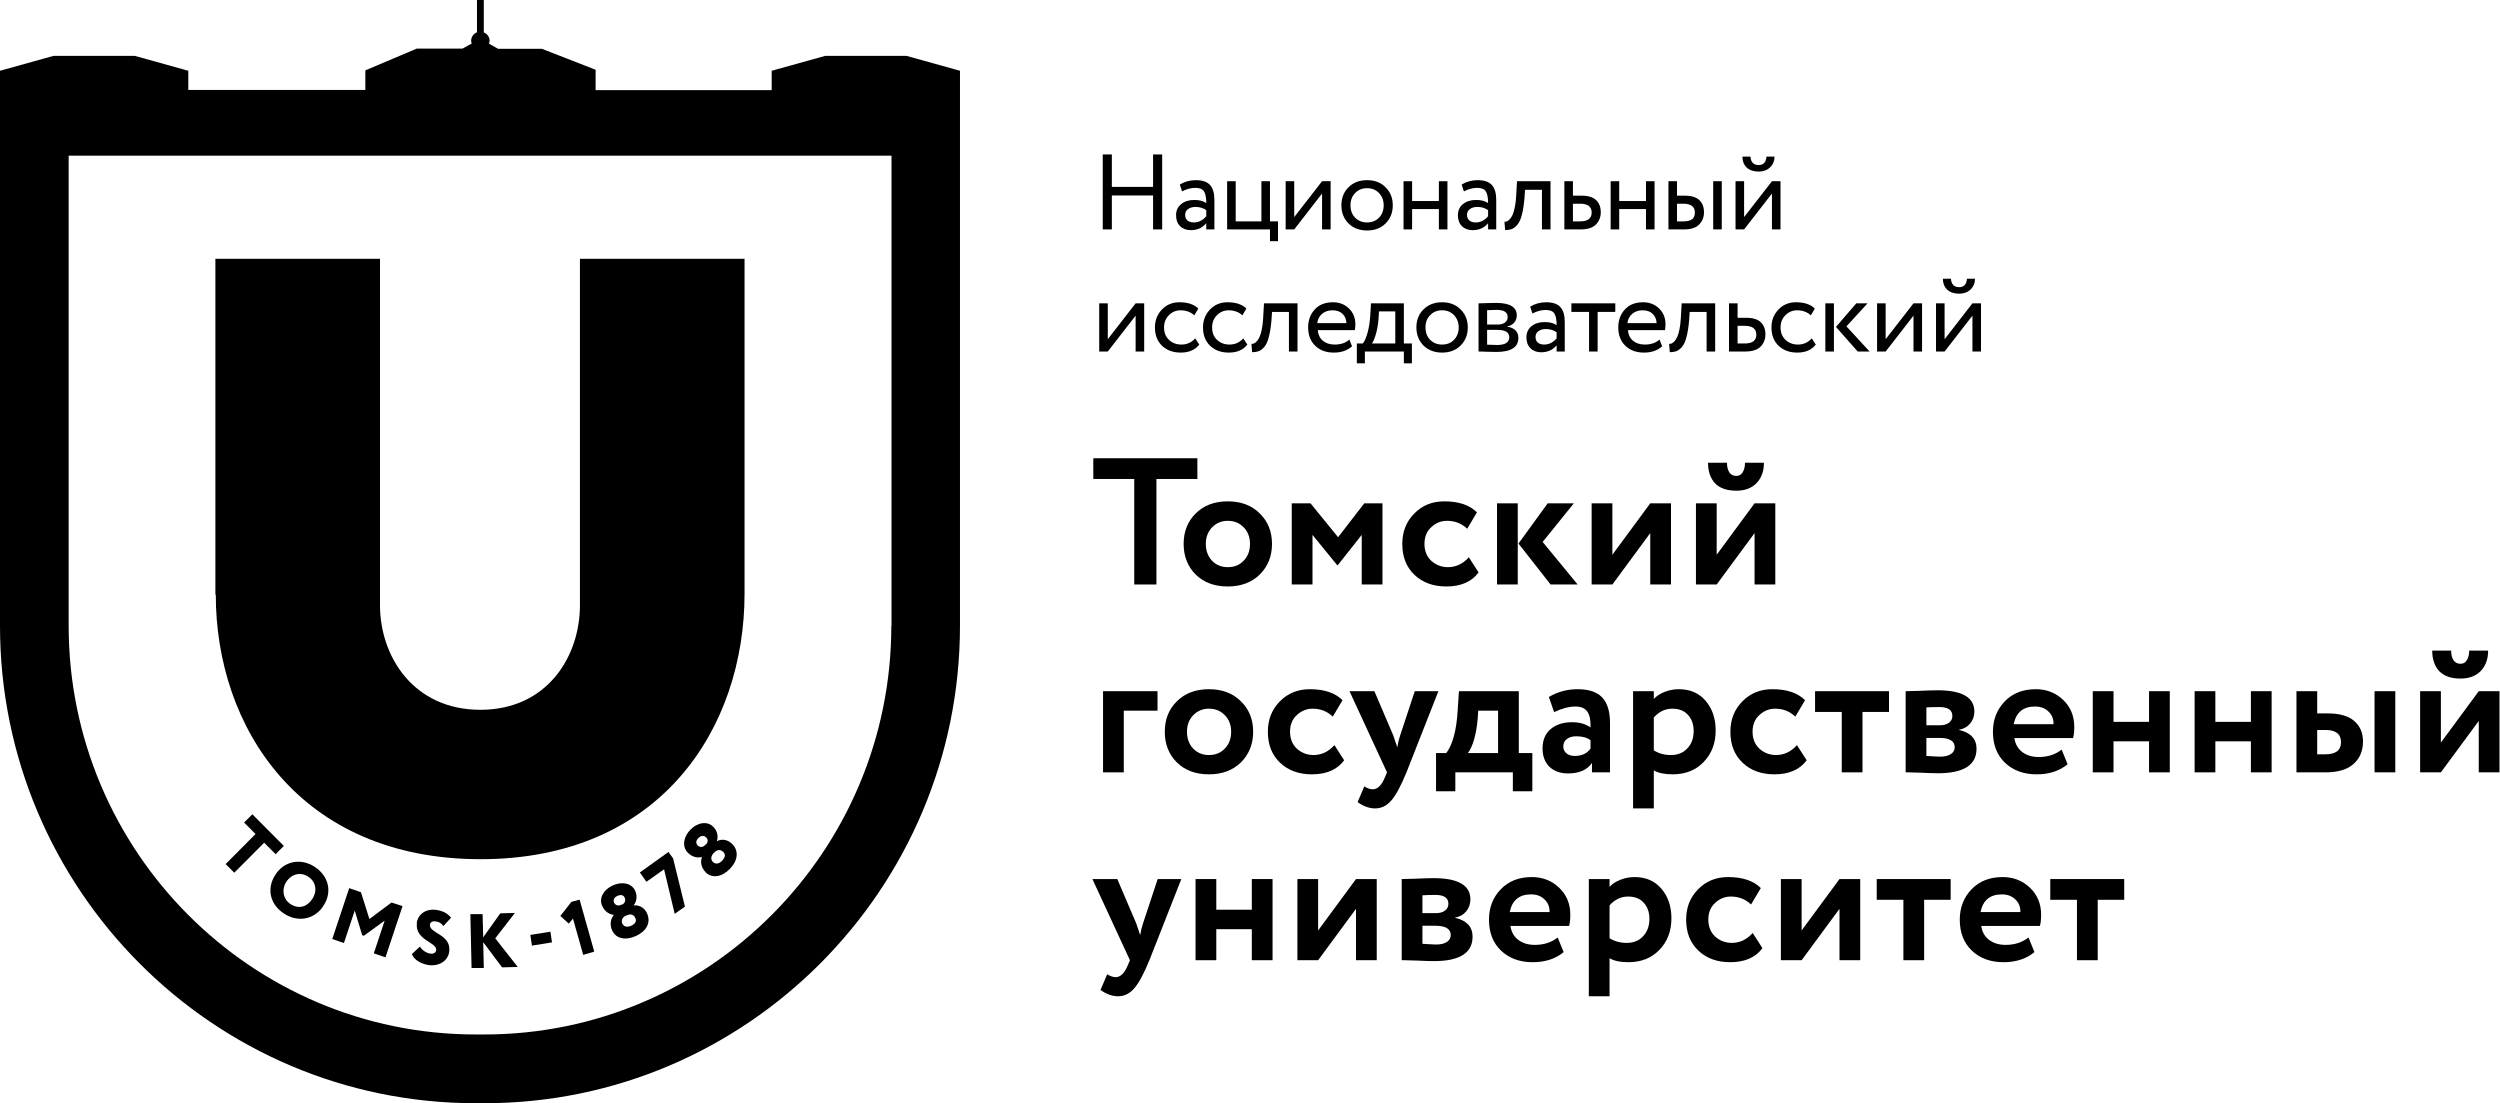 <?xml version="1.0" encoding="UTF-8"?> <svg xmlns="http://www.w3.org/2000/svg" width="1371" height="605" viewBox="0 0 1371 605" fill="none"><path d="M637.338 125.81H632.346V107.194H609.738V125.81H604.746V84.703H609.738V102.496H632.346V84.703H637.338V125.81Z" fill="black"></path><path d="M648.24 104.963L647.006 101.204C649.629 99.599 652.566 98.797 655.815 98.797C659.377 98.797 661.961 99.678 663.566 101.439C665.172 103.201 665.974 105.922 665.974 109.602V125.81H661.511V122.404C659.436 124.948 656.617 126.221 653.055 126.221C650.628 126.221 648.67 125.496 647.183 124.048C645.695 122.56 644.951 120.564 644.951 118.058C644.951 115.474 645.871 113.438 647.711 111.951C649.551 110.424 651.959 109.661 654.934 109.661C657.714 109.661 659.906 110.228 661.511 111.364C661.511 108.388 661.1 106.255 660.278 104.963C659.456 103.671 657.87 103.025 655.521 103.025C653.133 103.025 650.706 103.671 648.24 104.963ZM654.699 121.992C657.322 121.992 659.593 120.857 661.511 118.587V115.239C659.867 114.065 657.89 113.478 655.58 113.478C653.975 113.478 652.624 113.869 651.528 114.652C650.471 115.396 649.943 116.453 649.943 117.823C649.943 119.115 650.354 120.133 651.176 120.877C652.037 121.621 653.212 121.992 654.699 121.992Z" fill="black"></path><path d="M696.449 125.81H672.96V99.384H677.658V121.405H691.751V99.384H696.449V121.405H700.853V132.269H696.449V125.81Z" fill="black"></path><path d="M725.02 106.137L709.751 125.81H705.054V99.384H709.751V119.056L725.02 99.384H729.717V125.81H725.02V106.137Z" fill="black"></path><path d="M739.491 122.521C736.907 119.859 735.615 116.551 735.615 112.597C735.615 108.604 736.907 105.315 739.491 102.731C742.114 100.108 745.52 98.797 749.709 98.797C753.897 98.797 757.284 100.108 759.868 102.731C762.491 105.315 763.802 108.604 763.802 112.597C763.802 116.59 762.491 119.898 759.868 122.521C757.284 125.105 753.897 126.397 749.709 126.397C745.559 126.397 742.153 125.105 739.491 122.521ZM743.19 105.844C741.468 107.566 740.606 109.817 740.606 112.597C740.606 115.376 741.448 117.627 743.132 119.35C744.854 121.112 747.046 121.992 749.709 121.992C752.371 121.992 754.543 121.131 756.227 119.409C757.949 117.647 758.811 115.376 758.811 112.597C758.811 109.895 757.949 107.644 756.227 105.844C754.543 104.082 752.371 103.201 749.709 103.201C747.046 103.201 744.874 104.082 743.19 105.844Z" fill="black"></path><path d="M793.776 125.81H789.078V114.652H774.398V125.81H769.7V99.384H774.398V110.248H789.078V99.384H793.776V125.81Z" fill="black"></path><path d="M802.801 104.963L801.568 101.204C804.191 99.599 807.127 98.797 810.377 98.797C813.939 98.797 816.523 99.678 818.128 101.439C819.733 103.201 820.536 105.922 820.536 109.602V125.81H816.073V122.404C813.998 124.948 811.179 126.221 807.617 126.221C805.189 126.221 803.232 125.496 801.744 124.048C800.257 122.56 799.513 120.564 799.513 118.058C799.513 115.474 800.433 113.438 802.273 111.951C804.113 110.424 806.521 109.661 809.496 109.661C812.275 109.661 814.468 110.228 816.073 111.364C816.073 108.388 815.662 106.255 814.84 104.963C814.018 103.671 812.432 103.025 810.083 103.025C807.695 103.025 805.268 103.671 802.801 104.963ZM809.261 121.992C811.884 121.992 814.155 120.857 816.073 118.587V115.239C814.429 114.065 812.452 113.478 810.142 113.478C808.537 113.478 807.186 113.869 806.09 114.652C805.033 115.396 804.504 116.453 804.504 117.823C804.504 119.115 804.915 120.133 805.738 120.877C806.599 121.621 807.773 121.992 809.261 121.992Z" fill="black"></path><path d="M850.306 125.81H845.608V104.082H836.33L836.036 108.545C835.723 112.186 835.254 115.22 834.627 117.647C834.04 120.035 833.257 121.836 832.278 123.049C831.339 124.224 830.34 125.046 829.283 125.516C828.226 125.947 826.934 126.162 825.408 126.162L825.055 121.581C825.486 121.621 825.936 121.562 826.406 121.405C826.876 121.209 827.385 120.818 827.933 120.231C828.52 119.644 829.029 118.861 829.459 117.882C829.929 116.903 830.34 115.533 830.693 113.771C831.084 111.97 831.339 109.915 831.456 107.605L831.926 99.384H850.306V125.81Z" fill="black"></path><path d="M866.821 125.81H857.895V99.384H862.593V107.312H867.408C871.01 107.312 873.652 108.134 875.336 109.778C877.019 111.383 877.861 113.595 877.861 116.414C877.861 119.076 876.98 121.307 875.218 123.108C873.457 124.909 870.657 125.81 866.821 125.81ZM866.527 111.716H862.593V121.405H866.469C870.736 121.405 872.869 119.8 872.869 116.59C872.869 113.341 870.755 111.716 866.527 111.716Z" fill="black"></path><path d="M907.356 125.81H902.658V114.652H887.977V125.81H883.279V99.384H887.977V110.248H902.658V99.384H907.356V125.81Z" fill="black"></path><path d="M923.486 125.81H914.971V99.384H919.669V107.312H924.015C927.616 107.312 930.259 108.134 931.942 109.778C933.626 111.383 934.467 113.595 934.467 116.414C934.467 119.076 933.587 121.307 931.825 123.108C930.142 124.909 927.362 125.81 923.486 125.81ZM944.216 125.81H939.518V99.384H944.216V125.81ZM923.134 111.716H919.669V121.405H923.075C925.307 121.405 926.931 121.014 927.949 120.231C928.967 119.448 929.476 118.234 929.476 116.59C929.476 113.341 927.362 111.716 923.134 111.716Z" fill="black"></path><path d="M971.733 106.137L956.465 125.81H951.767V99.384H956.465V119.056L971.733 99.384H976.431V125.81H971.733V106.137ZM955.526 85.878H959.93C960.165 88.97 961.672 90.517 964.452 90.517C967.075 90.517 968.504 88.97 968.738 85.878H973.143C973.143 88.266 972.321 90.243 970.676 91.809C969.071 93.335 966.996 94.099 964.452 94.099C961.672 94.099 959.48 93.355 957.875 91.867C956.309 90.341 955.526 88.344 955.526 85.878Z" fill="black"></path><path d="M622.774 173.102L607.506 192.775H602.808V166.349H607.506V186.022L622.774 166.349H627.472V192.775H622.774V173.102Z" fill="black"></path><path d="M655.45 185.552L657.681 188.958C655.411 191.894 652.024 193.362 647.522 193.362C643.294 193.362 639.868 192.109 637.245 189.604C634.662 187.098 633.37 183.751 633.37 179.562C633.37 175.686 634.642 172.417 637.187 169.755C639.731 167.093 642.922 165.762 646.759 165.762C651.378 165.762 654.843 166.917 657.153 169.227L654.98 172.926C652.944 171.086 650.419 170.166 647.405 170.166C644.938 170.166 642.805 171.067 641.004 172.868C639.242 174.629 638.361 176.861 638.361 179.562C638.361 182.42 639.262 184.691 641.062 186.374C642.903 188.096 645.173 188.958 647.874 188.958C650.928 188.958 653.453 187.822 655.45 185.552Z" fill="black"></path><path d="M681.809 185.552L684.04 188.958C681.77 191.894 678.383 193.362 673.881 193.362C669.653 193.362 666.227 192.109 663.604 189.604C661.021 187.098 659.729 183.751 659.729 179.562C659.729 175.686 661.001 172.417 663.546 169.755C666.09 167.093 669.281 165.762 673.118 165.762C677.737 165.762 681.202 166.917 683.512 169.227L681.339 172.926C679.303 171.086 676.778 170.166 673.764 170.166C671.297 170.166 669.164 171.067 667.363 172.868C665.601 174.629 664.72 176.861 664.72 179.562C664.72 182.42 665.621 184.691 667.422 186.374C669.261 188.096 671.532 188.958 674.233 188.958C677.287 188.958 679.812 187.822 681.809 185.552Z" fill="black"></path><path d="M711.552 192.775H706.854V171.047H697.575L697.282 175.51C696.969 179.151 696.499 182.185 695.873 184.612C695.285 187 694.502 188.801 693.524 190.015C692.584 191.189 691.586 192.011 690.529 192.481C689.472 192.912 688.18 193.127 686.653 193.127L686.301 188.547C686.731 188.586 687.181 188.527 687.651 188.371C688.121 188.175 688.63 187.783 689.178 187.196C689.765 186.609 690.274 185.826 690.705 184.847C691.175 183.868 691.586 182.498 691.938 180.736C692.33 178.936 692.584 176.88 692.701 174.571L693.171 166.349H711.552V192.775Z" fill="black"></path><path d="M739.987 186.198L741.455 189.897C738.91 192.207 735.602 193.362 731.531 193.362C727.225 193.362 723.799 192.109 721.254 189.604C718.67 187.098 717.379 183.751 717.379 179.562C717.379 175.608 718.592 172.319 721.019 169.696C723.408 167.074 726.735 165.762 731.002 165.762C734.526 165.762 737.442 166.897 739.752 169.168C742.101 171.399 743.276 174.296 743.276 177.859C743.276 178.994 743.178 180.051 742.982 181.03H722.664C722.859 183.496 723.779 185.434 725.424 186.844C727.107 188.253 729.26 188.958 731.883 188.958C735.328 188.958 738.03 188.038 739.987 186.198ZM730.768 170.166C728.458 170.166 726.539 170.812 725.013 172.104C723.525 173.396 722.644 175.099 722.37 177.213H738.402C738.284 175.021 737.54 173.298 736.17 172.045C734.839 170.793 733.038 170.166 730.768 170.166Z" fill="black"></path><path d="M748.499 199.234H744.095V188.371H747.383C748.362 187.157 749.223 185.199 749.967 182.498C750.711 179.758 751.201 176.704 751.435 173.337L751.846 166.349H769.875V188.371H774.279V199.234H769.875V192.775H748.499V199.234ZM756.251 170.754L755.957 175.158C755.722 178.094 755.252 180.776 754.548 183.203C753.843 185.63 753.119 187.353 752.375 188.371H765.177V170.754H756.251Z" fill="black"></path><path d="M780.625 189.486C778.041 186.824 776.749 183.516 776.749 179.562C776.749 175.569 778.041 172.28 780.625 169.696C783.248 167.074 786.654 165.762 790.842 165.762C795.031 165.762 798.418 167.074 801.002 169.696C803.625 172.28 804.936 175.569 804.936 179.562C804.936 183.555 803.625 186.863 801.002 189.486C798.418 192.07 795.031 193.362 790.842 193.362C786.693 193.362 783.287 192.07 780.625 189.486ZM784.324 172.809C782.602 174.531 781.74 176.782 781.74 179.562C781.74 182.342 782.582 184.593 784.265 186.315C785.988 188.077 788.18 188.958 790.842 188.958C793.505 188.958 795.677 188.096 797.361 186.374C799.083 184.612 799.945 182.342 799.945 179.562C799.945 176.861 799.083 174.61 797.361 172.809C795.677 171.047 793.505 170.166 790.842 170.166C788.18 170.166 786.008 171.047 784.324 172.809Z" fill="black"></path><path d="M810.834 192.775V166.349C811.029 166.349 811.303 166.349 811.656 166.349C812.008 166.31 812.517 166.291 813.183 166.291C813.848 166.251 814.455 166.232 815.003 166.232C817.9 166.154 819.701 166.114 820.406 166.114C828 166.114 831.798 168.385 831.798 172.926C831.798 174.492 831.309 175.843 830.33 176.978C829.351 178.074 828.079 178.74 826.513 178.975V179.092C830.623 179.836 832.679 181.911 832.679 185.317C832.679 190.445 828.627 193.01 820.523 193.01C820.131 193.01 818.409 192.971 815.355 192.892C814.768 192.892 814.122 192.873 813.417 192.833C812.713 192.833 812.165 192.814 811.773 192.775C811.382 192.775 811.069 192.775 810.834 192.775ZM821.169 180.913H815.531V189.016C818.35 189.134 820.151 189.193 820.934 189.193C825.436 189.193 827.687 187.783 827.687 184.965C827.687 182.263 825.514 180.913 821.169 180.913ZM820.758 169.931C819.623 169.931 817.88 169.99 815.531 170.108V177.976H821.463C823.068 177.976 824.36 177.605 825.338 176.861C826.317 176.117 826.806 175.119 826.806 173.866C826.806 171.243 824.79 169.931 820.758 169.931Z" fill="black"></path><path d="M840.38 171.928L839.147 168.17C841.77 166.565 844.706 165.762 847.955 165.762C851.518 165.762 854.101 166.643 855.707 168.405C857.312 170.166 858.114 172.887 858.114 176.567V192.775H853.651V189.369C851.576 191.913 848.758 193.186 845.195 193.186C842.768 193.186 840.81 192.462 839.323 191.013C837.835 189.525 837.091 187.529 837.091 185.023C837.091 182.439 838.011 180.404 839.851 178.916C841.691 177.389 844.099 176.626 847.074 176.626C849.854 176.626 852.046 177.193 853.651 178.329C853.651 175.353 853.24 173.22 852.418 171.928C851.596 170.636 850.01 169.99 847.661 169.99C845.273 169.99 842.846 170.636 840.38 171.928ZM846.839 188.958C849.462 188.958 851.733 187.822 853.651 185.552V182.205C852.007 181.03 850.03 180.443 847.72 180.443C846.115 180.443 844.764 180.834 843.668 181.617C842.611 182.361 842.083 183.418 842.083 184.788C842.083 186.08 842.494 187.098 843.316 187.842C844.177 188.586 845.352 188.958 846.839 188.958Z" fill="black"></path><path d="M871.442 171.047H861.753V166.349H885.829V171.047H876.14V192.775H871.442V171.047Z" fill="black"></path><path d="M910.069 186.198L911.537 189.897C908.993 192.207 905.685 193.362 901.613 193.362C897.307 193.362 893.881 192.109 891.337 189.604C888.753 187.098 887.461 183.751 887.461 179.562C887.461 175.608 888.674 172.319 891.102 169.696C893.49 167.074 896.817 165.762 901.085 165.762C904.608 165.762 907.525 166.897 909.834 169.168C912.183 171.399 913.358 174.296 913.358 177.859C913.358 178.994 913.26 180.051 913.064 181.03H892.746C892.942 183.496 893.862 185.434 895.506 186.844C897.189 188.253 899.342 188.958 901.965 188.958C905.411 188.958 908.112 188.038 910.069 186.198ZM900.85 170.166C898.54 170.166 896.622 170.812 895.095 172.104C893.607 173.396 892.726 175.099 892.452 177.213H908.484C908.366 175.021 907.622 173.298 906.252 172.045C904.921 170.793 903.12 170.166 900.85 170.166Z" fill="black"></path><path d="M940.603 192.775H935.905V171.047H926.626L926.333 175.51C926.02 179.151 925.55 182.185 924.924 184.612C924.336 187 923.553 188.801 922.575 190.015C921.635 191.189 920.637 192.011 919.58 192.481C918.523 192.912 917.231 193.127 915.704 193.127L915.352 188.547C915.782 188.586 916.232 188.527 916.702 188.371C917.172 188.175 917.681 187.783 918.229 187.196C918.816 186.609 919.325 185.826 919.756 184.847C920.226 183.868 920.637 182.498 920.989 180.736C921.381 178.936 921.635 176.88 921.752 174.571L922.222 166.349H940.603V192.775Z" fill="black"></path><path d="M957.117 192.775H948.191V166.349H952.889V174.277H957.704C961.306 174.277 963.949 175.099 965.632 176.743C967.315 178.348 968.157 180.56 968.157 183.379C968.157 186.041 967.276 188.273 965.515 190.073C963.753 191.874 960.954 192.775 957.117 192.775ZM956.824 178.681H952.889V188.371H956.765C961.032 188.371 963.166 186.765 963.166 183.555C963.166 180.306 961.052 178.681 956.824 178.681Z" fill="black"></path><path d="M993.55 185.552L995.781 188.958C993.51 191.894 990.124 193.362 985.622 193.362C981.394 193.362 977.968 192.109 975.345 189.604C972.762 187.098 971.47 183.751 971.47 179.562C971.47 175.686 972.742 172.417 975.287 169.755C977.831 167.093 981.022 165.762 984.859 165.762C989.478 165.762 992.943 166.917 995.253 169.227L993.08 172.926C991.044 171.086 988.519 170.166 985.504 170.166C983.038 170.166 980.904 171.067 979.104 172.868C977.342 174.629 976.461 176.861 976.461 179.562C976.461 182.42 977.361 184.691 979.162 186.374C981.002 188.096 983.273 188.958 985.974 188.958C989.028 188.958 991.553 187.822 993.55 185.552Z" fill="black"></path><path d="M1017.99 166.349H1024.16L1012.59 178.975L1025.28 192.775H1018.76L1006.84 179.268L1017.99 166.349ZM1005.72 192.775H1001.02V166.349H1005.72V192.775Z" fill="black"></path><path d="M1049.36 173.102L1034.09 192.775H1029.39V166.349H1034.09V186.022L1049.36 166.349H1054.05V192.775H1049.36V173.102Z" fill="black"></path><path d="M1081.68 173.102L1066.41 192.775H1061.71V166.349H1066.41V186.022L1081.68 166.349H1086.38V192.775H1081.68V173.102ZM1065.47 152.843H1069.88C1070.11 155.936 1071.62 157.482 1074.4 157.482C1077.02 157.482 1078.45 155.936 1078.68 152.843H1083.09C1083.09 155.231 1082.27 157.208 1080.62 158.774C1079.02 160.301 1076.94 161.064 1074.4 161.064C1071.62 161.064 1069.43 160.32 1067.82 158.833C1066.25 157.306 1065.47 155.309 1065.47 152.843Z" fill="black"></path><path d="M622.02 262.675H599.569V251.301H656.636V262.675H634.185V320.533H622.02V262.675Z" fill="black"></path><path d="M655.73 315.093C651.313 310.675 649.104 305.071 649.104 298.279C649.104 291.488 651.313 285.917 655.73 281.565C660.148 277.147 666.016 274.938 673.335 274.938C680.588 274.938 686.423 277.147 690.841 281.565C695.324 285.917 697.566 291.488 697.566 298.279C697.566 305.005 695.324 310.609 690.841 315.093C686.357 319.445 680.522 321.62 673.335 321.62C666.016 321.62 660.148 319.445 655.73 315.093ZM664.73 289.18C662.423 291.554 661.269 294.587 661.269 298.279C661.269 301.972 662.39 305.038 664.631 307.477C666.939 309.851 669.84 311.038 673.335 311.038C676.895 311.038 679.796 309.851 682.038 307.477C684.346 305.104 685.5 302.038 685.5 298.279C685.5 294.587 684.346 291.554 682.038 289.18C679.73 286.807 676.829 285.62 673.335 285.62C669.906 285.62 667.038 286.807 664.73 289.18Z" fill="black"></path><path d="M719.772 320.533H708.398V276.026H718.684L733.816 294.62L748.157 276.026H758.146V320.533H746.772V293.334L733.618 309.95H733.321L719.772 293.334V320.533Z" fill="black"></path><path d="M805.506 305.598L810.847 313.906C807.089 319.049 801.188 321.62 793.144 321.62C785.957 321.62 780.121 319.478 775.638 315.192C771.22 310.972 769.011 305.335 769.011 298.279C769.011 291.62 771.187 286.082 775.539 281.664C779.891 277.18 785.396 274.938 792.056 274.938C799.968 274.938 805.935 276.95 809.957 280.972L804.616 289.972C801.583 287.071 797.891 285.62 793.539 285.62C790.242 285.62 787.341 286.807 784.836 289.18C782.396 291.422 781.176 294.455 781.176 298.279C781.176 302.104 782.429 305.203 784.935 307.576C787.572 309.884 790.605 311.038 794.034 311.038C798.451 311.038 802.276 309.225 805.506 305.598Z" fill="black"></path><path d="M848.757 276.026H863.098L845.988 297.192L865.175 320.533H850.339L832.735 298.082L848.757 276.026ZM832.339 320.533H820.965V276.026H832.339V320.533Z" fill="black"></path><path d="M904.998 292.345L884.228 320.533H872.854V276.026H884.228V304.214L904.998 276.026H916.371V320.533H904.998V292.345Z" fill="black"></path><path d="M962.199 292.345L941.429 320.533H930.056V276.026H941.429V304.214L962.199 276.026H973.573V320.533H962.199V292.345ZM936.682 253.773H947.067C947.067 255.949 947.495 257.696 948.353 259.015C949.21 260.334 950.495 260.993 952.21 260.993C953.726 260.993 954.88 260.334 955.671 259.015C956.529 257.631 956.957 255.883 956.957 253.773H967.342C967.342 258.389 965.99 262.114 963.287 264.949C960.584 267.719 956.891 269.103 952.21 269.103C947.067 269.103 943.177 267.752 940.539 265.048C937.968 262.279 936.682 258.521 936.682 253.773Z" fill="black"></path><path d="M616.284 423.556H604.91V379.05H634.778V389.731H616.284V423.556Z" fill="black"></path><path d="M645.396 418.116C640.978 413.699 638.769 408.094 638.769 401.303C638.769 394.512 640.978 388.94 645.396 384.588C649.813 380.171 655.681 377.962 663 377.962C670.253 377.962 676.088 380.171 680.506 384.588C684.99 388.94 687.231 394.512 687.231 401.303C687.231 408.028 684.99 413.633 680.506 418.116C676.022 422.468 670.187 424.644 663 424.644C655.681 424.644 649.813 422.468 645.396 418.116ZM654.396 392.204C652.088 394.578 650.934 397.611 650.934 401.303C650.934 404.995 652.055 408.061 654.297 410.501C656.605 412.875 659.506 414.061 663 414.061C666.561 414.061 669.462 412.875 671.704 410.501C674.011 408.127 675.165 405.061 675.165 401.303C675.165 397.611 674.011 394.578 671.704 392.204C669.396 389.83 666.495 388.643 663 388.643C659.572 388.643 656.703 389.83 654.396 392.204Z" fill="black"></path><path d="M731.789 408.622L737.13 416.93C733.372 422.072 727.471 424.644 719.426 424.644C712.24 424.644 706.404 422.501 701.921 418.215C697.503 413.995 695.294 408.358 695.294 401.303C695.294 394.644 697.47 389.105 701.822 384.687C706.174 380.204 711.679 377.962 718.339 377.962C726.251 377.962 732.218 379.973 736.24 383.995L730.899 392.995C727.866 390.094 724.174 388.643 719.822 388.643C716.525 388.643 713.624 389.83 711.119 392.204C708.679 394.446 707.459 397.479 707.459 401.303C707.459 405.127 708.712 408.226 711.218 410.6C713.855 412.908 716.888 414.061 720.317 414.061C724.734 414.061 728.558 412.248 731.789 408.622Z" fill="black"></path><path d="M775.863 379.05H788.82L771.314 423.556C768.149 431.27 765.314 436.479 762.808 439.183C760.369 441.952 757.468 443.337 754.105 443.337C750.94 443.337 747.742 442.183 744.511 439.875L748.171 431.27C749.885 432.325 751.435 432.853 752.819 432.853C755.523 432.853 757.797 430.545 759.643 425.93L760.633 423.556L740.061 379.05H753.709L764.094 403.38C764.226 403.71 764.951 405.852 766.27 409.809C766.666 407.369 767.193 405.193 767.852 403.281L775.863 379.05Z" fill="black"></path><path d="M798.101 433.941H787.519V412.973H793.156C796.651 408.292 798.727 400.545 799.387 389.731L800.079 379.05H832.915V412.973H840.332V433.941H829.651V423.556H798.101V433.941ZM810.662 389.731L810.365 394.281C809.574 402.852 807.794 409.083 805.024 412.973H821.541V389.731H810.662Z" fill="black"></path><path d="M852.266 390.523L849.398 382.215C854.212 379.38 859.453 377.962 865.124 377.962C871.322 377.962 875.838 379.478 878.673 382.511C881.509 385.544 882.926 390.193 882.926 396.457V423.556H873.036V418.413C870.399 422.237 866.014 424.149 859.882 424.149C855.662 424.149 852.266 422.93 849.695 420.49C847.189 417.985 845.937 414.655 845.937 410.501C845.937 405.885 847.42 402.325 850.387 399.819C853.354 397.314 857.278 396.061 862.157 396.061C866.179 396.061 869.541 397.017 872.245 398.929C872.377 394.973 871.783 392.072 870.465 390.226C869.212 388.38 867.036 387.457 863.937 387.457C860.508 387.457 856.618 388.479 852.266 390.523ZM863.64 414.556C867.464 414.556 870.333 413.204 872.245 410.501V405.951C870.399 404.501 867.794 403.776 864.431 403.776C862.322 403.776 860.607 404.27 859.289 405.259C857.97 406.248 857.31 407.6 857.31 409.314C857.31 410.896 857.904 412.182 859.091 413.171C860.278 414.094 861.794 414.556 863.64 414.556Z" fill="black"></path><path d="M906.949 443.337H895.575V379.05H906.949V383.303C908.399 381.72 910.377 380.435 912.883 379.446C915.388 378.456 917.993 377.962 920.696 377.962C926.828 377.962 931.707 380.072 935.334 384.292C939.026 388.578 940.872 394.017 940.872 400.611C940.872 407.534 938.696 413.27 934.345 417.82C929.993 422.369 924.323 424.644 917.333 424.644C912.85 424.644 909.388 423.919 906.949 422.468V443.337ZM917.136 388.643C913.18 388.643 909.784 390.259 906.949 393.49V411.49C909.652 413.204 912.784 414.061 916.344 414.061C920.103 414.061 923.103 412.842 925.345 410.402C927.652 407.962 928.806 404.798 928.806 400.907C928.806 397.215 927.751 394.248 925.641 392.006C923.597 389.764 920.762 388.643 917.136 388.643Z" fill="black"></path><path d="M985.439 408.622L990.78 416.93C987.022 422.072 981.121 424.644 973.077 424.644C965.89 424.644 960.054 422.501 955.571 418.215C951.153 413.995 948.944 408.358 948.944 401.303C948.944 394.644 951.12 389.105 955.472 384.687C959.824 380.204 965.329 377.962 971.989 377.962C979.901 377.962 985.868 379.973 989.89 383.995L984.549 392.995C981.516 390.094 977.824 388.643 973.472 388.643C970.175 388.643 967.274 389.83 964.769 392.204C962.329 394.446 961.109 397.479 961.109 401.303C961.109 405.127 962.362 408.226 964.868 410.6C967.505 412.908 970.538 414.061 973.967 414.061C978.384 414.061 982.209 412.248 985.439 408.622Z" fill="black"></path><path d="M1010.02 390.424H995.381V379.05H1035.93V390.424H1021.39V423.556H1010.02V390.424Z" fill="black"></path><path d="M1045.06 423.556V379.05C1045.65 379.05 1048.16 378.984 1052.58 378.852C1057.06 378.654 1060.39 378.555 1062.57 378.555C1076.02 378.555 1082.74 382.446 1082.74 390.226C1082.74 392.731 1081.95 394.94 1080.37 396.852C1078.79 398.699 1076.81 399.786 1074.43 400.116V400.314C1080.76 401.83 1083.93 405.259 1083.93 410.6C1083.93 419.567 1076.87 424.051 1062.76 424.051C1060.72 424.051 1057.59 423.952 1053.37 423.754C1052.31 423.754 1051.09 423.721 1049.71 423.655C1048.39 423.655 1047.37 423.622 1046.64 423.556C1045.98 423.556 1045.46 423.556 1045.06 423.556ZM1063.56 404.666H1056.43V414.556C1060.39 414.82 1062.9 414.951 1063.95 414.951C1066.46 414.951 1068.4 414.49 1069.79 413.567C1071.24 412.644 1071.96 411.391 1071.96 409.809C1071.96 406.38 1069.16 404.666 1063.56 404.666ZM1063.56 387.753C1060.92 387.753 1058.54 387.819 1056.43 387.951V397.742H1063.85C1065.9 397.742 1067.54 397.281 1068.8 396.358C1070.05 395.435 1070.68 394.182 1070.68 392.6C1070.68 389.369 1068.3 387.753 1063.56 387.753Z" fill="black"></path><path d="M1130.61 411.094L1133.87 419.105C1129.45 422.798 1123.78 424.644 1116.86 424.644C1109.74 424.644 1103.94 422.501 1099.45 418.215C1095.1 413.995 1092.92 408.358 1092.92 401.303C1092.92 394.709 1095.07 389.171 1099.35 384.687C1103.64 380.204 1109.34 377.962 1116.46 377.962C1122.33 377.962 1127.31 379.907 1131.4 383.797C1135.49 387.687 1137.53 392.632 1137.53 398.633C1137.53 401.27 1137.3 403.314 1136.84 404.765H1104.69C1105.16 407.995 1106.57 410.534 1108.95 412.38C1111.39 414.226 1114.42 415.149 1118.05 415.149C1122.99 415.149 1127.18 413.798 1130.61 411.094ZM1115.97 387.457C1109.51 387.457 1105.62 390.687 1104.3 397.149H1126.16C1126.22 394.314 1125.3 392.006 1123.39 390.226C1121.54 388.38 1119.07 387.457 1115.97 387.457Z" fill="black"></path><path d="M1189.91 423.556H1178.54V406.545H1159.05V423.556H1147.68V379.05H1159.05V395.863H1178.54V379.05H1189.91V423.556Z" fill="black"></path><path d="M1245.76 423.556H1234.39V406.545H1214.9V423.556H1203.53V379.05H1214.9V395.863H1234.39V379.05H1245.76V423.556Z" fill="black"></path><path d="M1275.4 423.556H1259.38V379.05H1270.75V391.215H1276.29C1282.95 391.215 1287.86 392.6 1291.03 395.369C1294.26 398.138 1295.87 401.896 1295.87 406.644C1295.87 411.721 1294.16 415.809 1290.73 418.908C1287.3 422.007 1282.19 423.556 1275.4 423.556ZM1313.58 423.556H1302.2V379.05H1313.58V423.556ZM1275.3 400.314H1270.75V413.666H1275.2C1280.94 413.666 1283.81 411.457 1283.81 407.039C1283.81 402.556 1280.97 400.314 1275.3 400.314Z" fill="black"></path><path d="M1359.35 395.369L1338.58 423.556H1327.2V379.05H1338.58V407.237L1359.35 379.05H1370.72V423.556H1359.35V395.369ZM1333.83 356.797H1344.21C1344.21 358.973 1344.64 360.72 1345.5 362.039C1346.36 363.357 1347.64 364.017 1349.36 364.017C1350.87 364.017 1352.03 363.357 1352.82 362.039C1353.68 360.654 1354.1 358.907 1354.1 356.797H1364.49C1364.49 361.412 1363.14 365.138 1360.43 367.973C1357.73 370.742 1354.04 372.127 1349.36 372.127C1344.21 372.127 1340.32 370.775 1337.69 368.072C1335.12 365.302 1333.83 361.544 1333.83 356.797Z" fill="black"></path><path d="M634.877 482.073H647.833L630.328 526.579C627.163 534.294 624.328 539.503 621.822 542.206C619.382 544.975 616.481 546.36 613.119 546.36C609.954 546.36 606.756 545.206 603.525 542.898L607.184 534.294C608.899 535.349 610.448 535.876 611.833 535.876C614.536 535.876 616.811 533.569 618.657 528.953L619.646 526.579L599.074 482.073H612.723L623.108 506.403C623.24 506.733 623.965 508.876 625.284 512.832C625.679 510.392 626.207 508.217 626.866 506.304L634.877 482.073Z" fill="black"></path><path d="M697.871 526.579H686.497V509.568H667.014V526.579H655.64V482.073H667.014V498.887H686.497V482.073H697.871V526.579Z" fill="black"></path><path d="M743.632 498.392L722.863 526.579H711.489V482.073H722.863V510.261L743.632 482.073H755.006V526.579H743.632V498.392Z" fill="black"></path><path d="M768.69 526.579V482.073C769.283 482.073 771.789 482.007 776.207 481.876C780.69 481.678 784.02 481.579 786.196 481.579C799.646 481.579 806.372 485.469 806.372 493.249C806.372 495.755 805.581 497.964 803.998 499.876C802.416 501.722 800.438 502.81 798.064 503.14V503.337C804.394 504.854 807.559 508.283 807.559 513.623C807.559 522.59 800.504 527.074 786.394 527.074C784.35 527.074 781.218 526.975 776.998 526.777C775.943 526.777 774.723 526.744 773.338 526.678C772.02 526.678 770.998 526.645 770.272 526.579C769.613 526.579 769.086 526.579 768.69 526.579ZM787.185 507.689H780.064V517.579C784.02 517.843 786.525 517.975 787.58 517.975C790.086 517.975 792.031 517.513 793.416 516.59C794.866 515.667 795.591 514.414 795.591 512.832C795.591 509.403 792.789 507.689 787.185 507.689ZM787.185 490.777C784.547 490.777 782.174 490.843 780.064 490.975V500.766H787.481C789.525 500.766 791.174 500.304 792.427 499.381C793.679 498.458 794.306 497.205 794.306 495.623C794.306 492.392 791.932 490.777 787.185 490.777Z" fill="black"></path><path d="M854.236 514.118L857.5 522.129C853.082 525.821 847.412 527.667 840.489 527.667C833.368 527.667 827.565 525.525 823.082 521.239C818.73 517.019 816.554 511.381 816.554 504.326C816.554 497.733 818.697 492.194 822.983 487.711C827.269 483.227 832.972 480.985 840.093 480.985C845.961 480.985 850.939 482.931 855.027 486.821C859.115 490.711 861.159 495.656 861.159 501.656C861.159 504.293 860.928 506.337 860.467 507.788H828.324C828.785 511.019 830.203 513.557 832.576 515.404C835.016 517.25 838.049 518.173 841.675 518.173C846.62 518.173 850.807 516.821 854.236 514.118ZM839.598 490.48C833.137 490.48 829.247 493.711 827.928 500.173H849.785C849.851 497.337 848.928 495.03 847.016 493.249C845.17 491.403 842.697 490.48 839.598 490.48Z" fill="black"></path><path d="M882.683 546.36H871.309V482.073H882.683V486.326C884.133 484.744 886.111 483.458 888.617 482.469C891.122 481.48 893.727 480.985 896.43 480.985C902.562 480.985 907.441 483.095 911.068 487.315C914.76 491.601 916.606 497.041 916.606 503.634C916.606 510.557 914.431 516.294 910.079 520.843C905.727 525.393 900.057 527.667 893.068 527.667C888.584 527.667 885.122 526.942 882.683 525.492V546.36ZM892.87 491.667C888.914 491.667 885.518 493.282 882.683 496.513V514.513C885.386 516.228 888.518 517.085 892.079 517.085C895.837 517.085 898.837 515.865 901.079 513.425C903.386 510.986 904.54 507.821 904.54 503.931C904.54 500.238 903.485 497.271 901.375 495.03C899.331 492.788 896.496 491.667 892.87 491.667Z" fill="black"></path><path d="M961.174 511.645L966.514 519.953C962.756 525.096 956.855 527.667 948.811 527.667C941.624 527.667 935.789 525.525 931.305 521.239C926.887 517.019 924.679 511.381 924.679 504.326C924.679 497.667 926.854 492.128 931.206 487.711C935.558 483.227 941.063 480.985 947.723 480.985C955.635 480.985 961.602 482.996 965.624 487.018L960.283 496.019C957.25 493.117 953.558 491.667 949.206 491.667C945.91 491.667 943.008 492.854 940.503 495.227C938.063 497.469 936.844 500.502 936.844 504.326C936.844 508.151 938.096 511.25 940.602 513.623C943.239 515.931 946.272 517.085 949.701 517.085C954.118 517.085 957.943 515.272 961.174 511.645Z" fill="black"></path><path d="M1008.78 498.392L988.006 526.579H976.633V482.073H988.006V510.261L1008.78 482.073H1020.15V526.579H1008.78V498.392Z" fill="black"></path><path d="M1043.82 493.447H1029.19V482.073H1069.74V493.447H1055.2V526.579H1043.82V493.447Z" fill="black"></path><path d="M1112.43 514.118L1115.69 522.129C1111.27 525.821 1105.6 527.667 1098.68 527.667C1091.56 527.667 1085.75 525.525 1081.27 521.239C1076.92 517.019 1074.74 511.381 1074.74 504.326C1074.74 497.733 1076.89 492.194 1081.17 487.711C1085.46 483.227 1091.16 480.985 1098.28 480.985C1104.15 480.985 1109.13 482.931 1113.22 486.821C1117.3 490.711 1119.35 495.656 1119.35 501.656C1119.35 504.293 1119.12 506.337 1118.66 507.788H1086.51C1086.97 511.019 1088.39 513.557 1090.77 515.404C1093.21 517.25 1096.24 518.173 1099.87 518.173C1104.81 518.173 1109 516.821 1112.43 514.118ZM1097.79 490.48C1091.33 490.48 1087.44 493.711 1086.12 500.173H1107.98C1108.04 497.337 1107.12 495.03 1105.21 493.249C1103.36 491.403 1100.89 490.48 1097.79 490.48Z" fill="black"></path><path d="M1139 493.447H1124.37V482.073H1164.92V493.447H1150.38V526.579H1139V493.447Z" fill="black"></path><path d="M118.115 326.01V141.924H208.389V331.872C208.389 360.176 226.883 389.253 263.434 389.253C299.984 389.253 318.038 360.176 318.038 331.872V141.924H408.312V325.568C408.312 398.983 362.514 471.18 263.545 471.18C164.573 471.18 118.335 398.983 118.335 326.121" fill="black"></path><path d="M496.835 30.626H452.579L423.184 38.808V49.422H326.636V38.255L297.133 26.756H273.132L268.178 23.992C268.178 23.992 268.51 22.997 268.51 22.444C268.51 20.344 267.188 18.464 265.316 17.801V0H261.573V17.69C259.702 18.464 258.381 20.233 258.381 22.334C258.381 22.887 258.49 23.439 258.71 23.881L253.647 26.646H228.547L200.364 38.586V49.311H103.264V38.808L73.87 30.626H29.394L0 38.808V343.187C0 487.583 116.915 605 260.803 605H265.647C409.423 605 526.45 487.583 526.45 343.187V54.839V38.808L497.055 30.626H496.835ZM488.799 343.187C488.799 466.796 388.727 567.298 265.647 567.298H260.803C137.722 567.298 37.651 466.796 37.651 343.187V85.355H488.908V343.187H488.799Z" fill="black"></path><path d="M138.379 446.545L155.663 463.903L151.149 468.437L144.874 462.133L128.471 478.607L123.737 473.854L140.14 457.38L133.865 451.078L138.379 446.545Z" fill="black"></path><path d="M172.511 475.334C179.998 480.2 182.529 488.823 177.355 496.783C172.511 504.302 163.374 505.961 155.888 501.096C148.291 496.23 145.869 487.607 151.044 479.647C155.667 472.459 164.585 470.249 172.511 475.334ZM159.3 495.788C164.034 498.884 168.658 497.116 171.301 492.914C174.273 488.381 173.062 483.294 168.988 480.751C164.915 478.099 159.961 479.094 156.989 483.627C154.236 487.938 155.337 493.245 159.3 495.788Z" fill="black"></path><path d="M191.57 487.089L197.954 489.301L202.578 504.006L214.689 494.939L220.743 496.929L211.386 525.013L205 522.801L210.945 504.89L199.495 513.183L198.614 512.85L194.542 499.361L188.597 517.163L182.211 514.951L191.57 486.869V487.089Z" fill="black"></path><path d="M228.525 506.274C229.076 501.741 233.149 498.202 239.094 498.976C242.837 499.419 245.7 501.077 247.351 503.289L243.167 507.822C242.066 506.494 241.185 505.61 238.985 505.279C237.112 505.057 235.902 505.721 235.791 507.047C235.131 511.912 247.571 512.244 246.361 521.862C245.7 526.949 240.856 529.934 235.242 529.27C231.278 528.719 226.984 526.507 225.884 523.19L230.286 519.099C231.719 521.42 234.141 522.748 236.122 522.968C237.884 523.19 238.985 522.415 239.205 521.089C239.755 516.667 227.424 515.672 228.636 506.163L228.525 506.274Z" fill="black"></path><path d="M257.945 501.315H264.66L264.991 514.03L274.349 500.873L282.385 500.652L271.597 514.583L283.926 530.283L275.339 530.503L264.991 516.683L265.321 530.836H258.606L257.945 501.315Z" fill="black"></path><path d="M290.836 512.708L301.846 510.939L302.726 516.799L291.717 518.569L290.836 512.708Z" fill="black"></path><path d="M313.451 494.57L317.853 493.354L325.891 521.879L319.835 523.648L314.221 503.746L311.91 506.511L307.286 502.309L313.451 494.46V494.57Z" fill="black"></path><path d="M335.771 510.465C334.12 506.816 335.001 503.722 336.652 501.732C334.452 501.51 331.809 500.184 330.268 496.866C328.286 492.665 330.929 487.91 335.991 485.589C341.056 483.267 346.34 484.262 348.322 488.463C349.532 491.117 349.312 494.324 347.441 496.534C350.084 496.203 353.276 497.419 354.817 500.846C357.13 505.932 354.488 510.687 348.872 513.229C343.258 515.883 337.864 514.888 335.771 510.354V510.465ZM341.167 496.092C342.928 495.208 343.148 493.549 342.597 492.334C341.936 490.786 340.506 490.453 338.524 491.339C336.543 492.223 336.211 493.771 336.763 494.986C337.312 496.203 338.745 497.087 340.615 496.203L341.167 495.981V496.092ZM343.369 502.063C341.607 502.836 340.395 504.606 341.276 506.485C341.936 507.922 343.589 508.806 346.12 507.702C348.983 506.374 349.092 504.717 348.322 503.28C347.441 501.399 345.571 501.068 343.809 501.952L343.369 502.174V502.063Z" fill="black"></path><path d="M350.851 478.49L366.594 467.213L369.127 470.751L375.622 497.174L370.008 501.155L364.172 476.72L354.485 483.576L350.851 478.379V478.49Z" fill="black"></path><path d="M387.158 478.487C384.295 475.722 384.075 472.517 384.956 469.974C382.865 470.527 379.891 470.305 377.249 467.653C373.946 464.446 374.718 459.028 378.57 455.048C382.425 451.068 387.818 450.072 391.121 453.389C393.212 455.379 394.093 458.475 393.103 461.349C395.414 460.023 398.826 460.134 401.469 462.787C405.432 466.658 404.551 472.075 400.258 476.497C395.966 480.92 390.57 481.915 386.938 478.377L387.158 478.487ZM387.158 463.119C388.588 461.682 388.148 460.023 387.158 459.139C385.946 458.033 384.516 458.144 382.974 459.581C381.433 461.129 381.653 462.677 382.645 463.672C383.526 464.556 385.176 464.999 386.717 463.45L387.047 463.008L387.158 463.119ZM391.341 467.873C390.02 469.201 389.469 471.3 391.01 472.737C392.222 473.843 393.984 474.065 395.966 472.075C398.166 469.752 397.725 468.206 396.515 467.1C394.974 465.662 393.212 465.994 391.782 467.431L391.451 467.762L391.341 467.873Z" fill="black"></path></svg> 